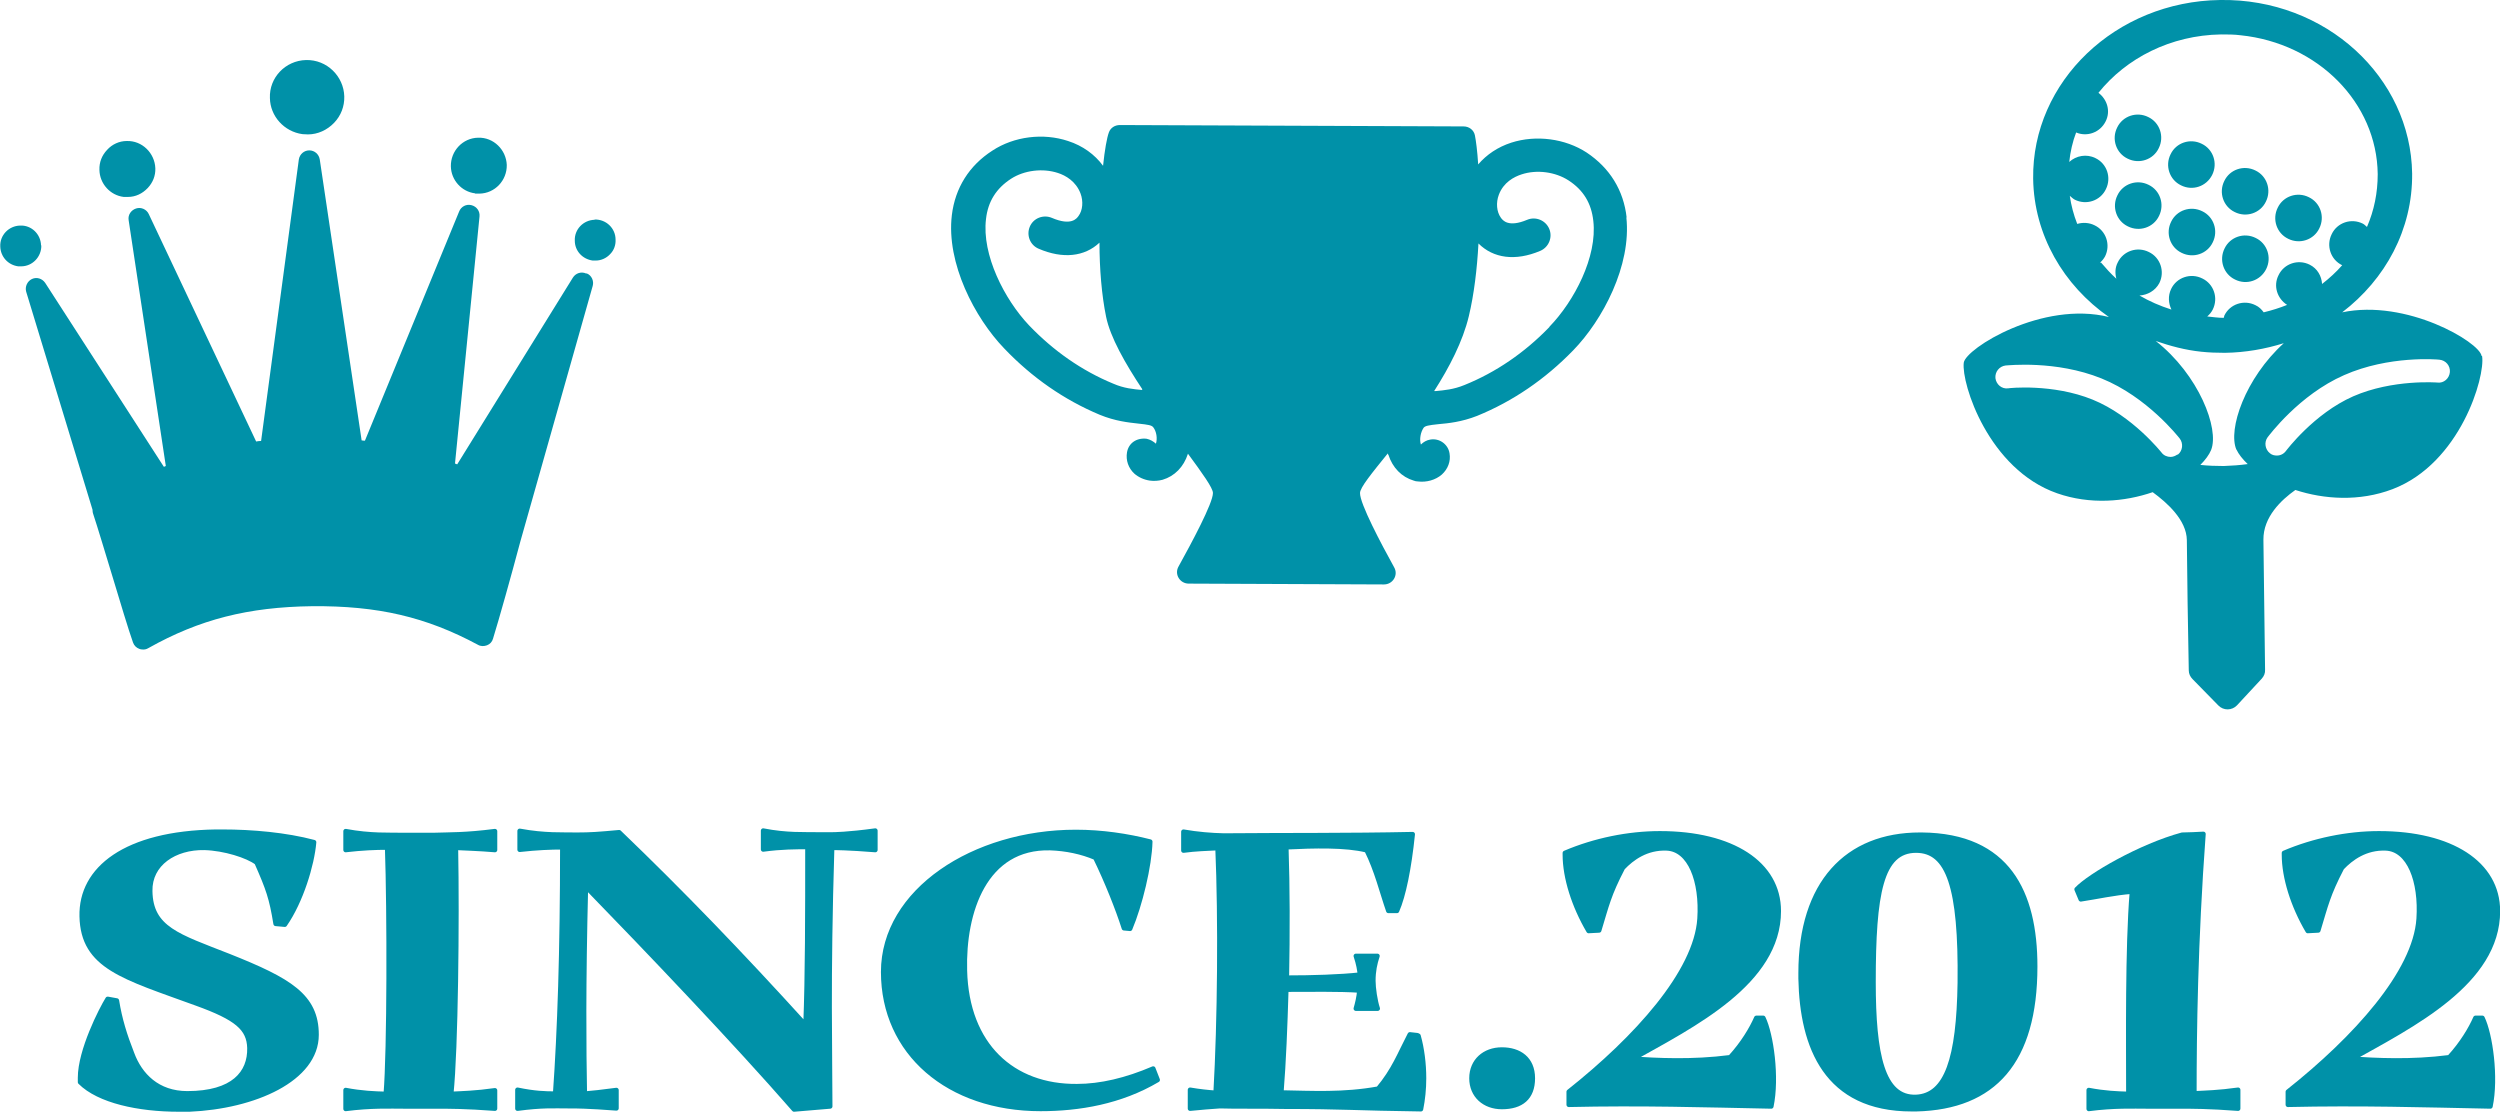 <?xml version="1.0" encoding="UTF-8"?><svg id="_レイヤー_2" xmlns="http://www.w3.org/2000/svg" viewBox="0 0 90.77 40.37"><defs><style>.cls-1,.cls-2{fill:#0091a8;}.cls-2{stroke:#0091a8;stroke-linejoin:round;stroke-width:.17px;}</style></defs><g id="_レイヤー_1-2"><path class="cls-1" d="M21.28,9.93c-.18-.08-.38-.01-.48.15l-4.2,6.78s-.05-.02-.08-.03l.89-8.97c.02-.19-.1-.36-.29-.41-.19-.05-.38.05-.45.23l-3.42,8.32s-.08,0-.12-.01l-1.52-10.2c-.03-.19-.19-.33-.38-.33-.19,0-.35.14-.38.33l-1.37,10.22c-.06,0-.12.01-.18.02l-3.9-8.26c-.08-.17-.28-.26-.46-.2-.18.06-.3.23-.27.42l1.35,8.93s-.04.02-.07.03L1.64,10.27c-.11-.16-.31-.22-.48-.14-.17.08-.26.28-.21.46l2.41,7.92s0,.09.02.14c.17.51.43,1.39.7,2.27.29.96.58,1.93.75,2.41.04.11.12.19.23.23.03.01.06.02.09.02.08.01.16,0,.24-.05,1.85-1.04,3.62-1.49,5.94-1.52,2.39-.02,4.14.39,6.02,1.4.1.06.22.06.33.02.11-.04.19-.13.22-.24.22-.71.66-2.28.99-3.52l2.63-9.29c.05-.18-.04-.38-.21-.45Z"/><path class="cls-1" d="M10.97,4.87c.07,0,.14.01.21.01.36,0,.7-.16.95-.42.25-.26.38-.6.37-.96-.02-.73-.63-1.34-1.39-1.32-.75.02-1.34.64-1.31,1.38.01.66.52,1.22,1.18,1.31Z"/><path class="cls-1" d="M17.25,7.03c.05,0,.1,0,.16,0,.56-.01,1-.48.99-1.04-.02-.55-.48-1.01-1.04-.99-.56.01-1,.48-.99,1.04.01.5.39.92.88.98Z"/><path class="cls-1" d="M21.59,7.98c-.41.01-.74.35-.72.76,0,.37.28.67.65.72.04,0,.08,0,.11,0,.2,0,.39-.09.52-.23.14-.14.21-.33.2-.53,0-.41-.34-.74-.76-.73Z"/><path class="cls-1" d="M4.49,7.15s.1,0,.16,0c.27,0,.52-.12.71-.32.19-.2.29-.45.28-.72-.02-.55-.48-1.01-1.04-.99-.27,0-.53.12-.71.32-.19.2-.29.45-.28.73.01.5.39.92.88.98Z"/><path class="cls-1" d="M1.49,8.91c-.01-.41-.35-.74-.76-.72-.41.01-.74.35-.72.76.01.37.28.67.65.72.04,0,.07,0,.11,0,.41,0,.74-.35.73-.76Z"/><path class="cls-1" d="M59.06,7.9c-.11-.99-.61-1.8-1.45-2.36-.78-.51-1.84-.65-2.74-.36-.49.16-.89.43-1.2.79-.03-.48-.08-.86-.12-1.06-.04-.19-.21-.32-.41-.32l-12.48-.05c-.18,0-.34.1-.4.27-.07.19-.15.63-.21,1.21-.3-.41-.74-.73-1.27-.9-.9-.3-1.96-.17-2.75.35-.84.54-1.35,1.35-1.47,2.34-.21,1.75.84,3.74,1.9,4.84,1.01,1.06,2.18,1.87,3.47,2.41.56.23,1.04.28,1.4.32.37.04.48.06.54.13.12.15.16.41.1.6h0c-.09-.08-.2-.15-.34-.18-.37-.04-.65.16-.71.49-.05.29.05.58.27.78.15.13.35.22.56.25.15.02.31.01.46-.03.44-.13.77-.47.92-.94,0,0,0,0,0-.01.53.72.91,1.25.91,1.43,0,.37-.78,1.82-1.25,2.67-.16.28.05.62.37.62l7.09.03c.32,0,.53-.34.37-.62-.47-.85-1.25-2.32-1.24-2.7,0-.2.43-.72,1.01-1.44,0,.02,0,.04.02.05.15.47.48.81.92.94.05.02.1.03.15.03.31.04.64-.05.87-.25.22-.2.33-.48.28-.77-.05-.33-.37-.56-.7-.5-.13.02-.25.09-.34.18h0c-.06-.19-.01-.45.1-.61.06-.07.17-.09.54-.13.35-.03.84-.08,1.4-.3,1.3-.53,2.47-1.33,3.49-2.38,1.07-1.1,2.12-3.08,1.93-4.83ZM41.47,14.16c-.32-.03-.66-.06-1.05-.23-1.14-.47-2.17-1.19-3.06-2.12-.89-.94-1.72-2.56-1.56-3.86.07-.63.37-1.11.91-1.46.48-.31,1.15-.39,1.7-.21.28.09.65.3.82.74.11.29.08.62-.07.82-.07.1-.27.37-.97.07-.31-.13-.67.01-.8.32-.13.31.01.67.32.8.88.38,1.67.29,2.21-.22,0,.95.08,1.91.24,2.69.15.74.69,1.69,1.32,2.64,0,0-.02,0-.02,0ZM56.25,11.88c-.9.93-1.94,1.64-3.08,2.1-.39.16-.73.19-1.05.22-.02,0-.04,0-.05,0,.55-.86,1.04-1.8,1.26-2.72.19-.79.3-1.72.35-2.64.54.54,1.34.65,2.24.27.31-.13.46-.49.33-.8-.13-.31-.49-.46-.8-.33-.69.29-.89.02-.96-.08-.15-.21-.18-.54-.07-.83.17-.45.55-.65.83-.74.55-.18,1.22-.09,1.7.22.54.35.83.83.9,1.47.15,1.3-.69,2.91-1.59,3.84Z"/><path class="cls-1" d="M90.1,12.92c-.08-.5-2.72-2.07-5.06-1.58,1.57-1.2,2.56-3.01,2.54-5.04-.05-3.49-3.13-6.36-6.97-6.3-3.79.05-6.84,2.96-6.79,6.49.03,2.04,1.1,3.87,2.75,5.02-2.41-.6-5.2,1.14-5.27,1.66-.09.76.9,3.87,3.39,4.74,1.2.42,2.45.31,3.47-.04.52.38,1.23,1.01,1.24,1.74,0,.57.05,3.91.07,4.73,0,.12.05.23.14.32l.93.95c.19.2.5.19.68,0l.9-.97c.08-.09.13-.2.12-.33l-.06-4.71c-.01-.83.65-1.45,1.16-1.81,1.04.34,2.32.43,3.53-.03,2.46-.94,3.37-4.08,3.25-4.83ZM76.25,9.54c.07-.07.13-.14.18-.23.21-.42.04-.93-.38-1.13-.2-.1-.43-.11-.63-.05-.13-.33-.22-.67-.27-1.02.06.05.11.1.18.14.42.21.93.04,1.13-.38.21-.42.04-.93-.38-1.13-.32-.16-.7-.09-.95.14.04-.37.12-.73.25-1.07.4.17.87,0,1.07-.4.19-.37.06-.8-.26-1.04,1.01-1.26,2.62-2.09,4.45-2.12.24,0,.48,0,.71.03,2.81.29,4.95,2.45,4.98,5.04,0,.68-.13,1.32-.39,1.92-.05-.04-.09-.09-.15-.12-.42-.21-.93-.04-1.13.38-.21.42-.04.93.38,1.13h0c-.22.25-.46.47-.73.68-.02-.29-.17-.56-.45-.7-.42-.21-.93-.04-1.13.38-.2.39-.05.85.31,1.08-.27.11-.56.2-.85.27-.08-.11-.17-.2-.3-.26-.42-.21-.93-.04-1.13.38-.01.03-.01.06-.02.08-.21,0-.4-.03-.6-.05.08-.07.15-.15.2-.25.21-.42.04-.93-.38-1.13-.42-.21-.93-.04-1.13.38-.12.25-.1.52.01.75-.41-.13-.8-.3-1.16-.51.29-.02.57-.17.72-.45.21-.42.04-.93-.38-1.13-.42-.21-.93-.04-1.13.38-.1.19-.1.4-.05.59-.2-.18-.38-.38-.55-.58ZM79.06,16.5c-.07.05-.16.09-.25.09-.12,0-.25-.05-.33-.16-.01-.01-1.05-1.33-2.5-1.92-1.45-.59-3.05-.42-3.07-.41-.23.03-.43-.14-.46-.37-.02-.23.14-.43.37-.46.07,0,1.82-.2,3.48.47,1.66.67,2.79,2.12,2.84,2.18.14.18.11.45-.07.59ZM81.2,16.32c.08.17.22.35.41.53-.29.04-.58.06-.87.07-.29,0-.57-.01-.85-.04.18-.18.32-.37.39-.54.31-.77-.45-2.74-2.01-3.96.52.18,1.07.33,1.65.39.28.03.57.04.86.04.75-.01,1.47-.14,2.14-.35-1.4,1.27-2.04,3.13-1.72,3.87ZM88.5,13.89s-1.62-.13-3.06.5c-1.43.63-2.43,1.97-2.44,1.98-.08.11-.2.17-.33.17-.09,0-.18-.02-.25-.08-.18-.14-.22-.4-.09-.58.05-.06,1.14-1.54,2.78-2.26,1.63-.72,3.39-.57,3.46-.56.23.02.4.22.38.45-.02.23-.22.41-.45.38Z"/><path class="cls-1" d="M77.25,5.76c.42.21.93.04,1.13-.38.21-.42.04-.93-.38-1.13-.42-.21-.93-.04-1.13.38-.21.42-.04.93.38,1.13Z"/><path class="cls-1" d="M83.08,8.67c.42.21.93.04,1.13-.38.21-.42.04-.93-.38-1.13-.42-.21-.93-.04-1.13.38-.21.42-.04.93.38,1.13Z"/><path class="cls-1" d="M81.14,7.7c.42.21.93.04,1.13-.38.21-.42.04-.93-.38-1.13-.42-.21-.93-.04-1.13.38-.21.42-.04.93.38,1.13Z"/><path class="cls-1" d="M79.19,6.73c.42.21.92.04,1.13-.38.21-.42.04-.93-.38-1.13-.42-.21-.93-.04-1.13.38-.21.42-.04.93.38,1.13Z"/><path class="cls-1" d="M81.9,8.64c-.42-.21-.93-.04-1.13.38-.21.42-.04.93.38,1.13.42.21.92.04,1.13-.38.21-.42.04-.93-.38-1.13Z"/><path class="cls-1" d="M79.96,7.67c-.42-.21-.93-.04-1.13.38-.21.42-.04.93.38,1.13.42.21.93.04,1.13-.38.21-.42.04-.93-.38-1.13Z"/><path class="cls-1" d="M78.01,6.71c-.42-.21-.93-.04-1.13.38-.21.42-.04.93.38,1.13.42.21.93.04,1.13-.38.21-.42.04-.93-.38-1.13Z"/><path class="cls-2" d="M6.49,40.28c-1.46,0-2.9-.31-3.58-.99v-.16c0-.99.77-2.49,1-2.86l.33.06c.11.68.29,1.26.55,1.92.29.79.93,1.45,2.01,1.45,1.68,0,2.28-.75,2.26-1.65-.02-.71-.46-1.09-1.93-1.62-2.63-.96-4.12-1.32-4.16-3.16-.04-1.73,1.59-3.02,4.87-3.07h.22c1.11,0,2.32.11,3.34.38-.07.82-.47,2.14-1.06,2.99l-.33-.03c-.15-.93-.27-1.27-.69-2.22-.33-.25-1.17-.52-1.9-.54-1.08-.02-1.99.58-1.97,1.57.02,1.37,1.02,1.64,2.85,2.36,2.21.88,3.19,1.45,3.19,2.86,0,1.61-2.25,2.61-4.62,2.71h-.38Z"/><path class="cls-2" d="M17.97,30.86c-.6-.05-1.04-.06-1.42-.08.05,2.63,0,7.33-.17,8.94.4-.02.89-.03,1.59-.13v.66c-1.08-.08-1.62-.08-2.21-.08h-1.09c-.51,0-1.19-.03-2.12.09v-.68c.57.11,1.06.13,1.46.14.13-1.59.13-6.62.05-8.95-.42,0-.91.02-1.51.09v-.68c.91.17,1.59.13,2.12.14h1.09c.55-.02,1.13,0,2.21-.14v.66Z"/><path class="cls-2" d="M31.78,30.86c-.99-.08-1.5-.08-1.57-.08-.15,4.85-.07,7.47-.07,9.39l-1.31.11c-2.08-2.39-5.35-5.82-7.56-8.09-.09,3.63-.07,5.85-.04,7.52.25-.02.64-.06,1.15-.13v.66c-1.02-.08-1.55-.08-1.59-.08h-.18c-.49,0-.93-.03-1.82.09v-.68c.62.13,1.02.14,1.37.14.16-2.26.26-5.14.26-8.95-.42,0-.93.02-1.55.09v-.68c.91.17,1.57.13,2.1.14.46,0,.75-.02,1.51-.09,2.26,2.17,4.42,4.41,6.77,7,.07-1.83.07-3.98.07-6.47-.42,0-.95,0-1.61.09v-.68c.86.17,1.5.13,2.01.14h.49c.05,0,.55,0,1.57-.14v.66Z"/><path class="cls-2" d="M42.03,39.21c-1.35.8-2.86,1.05-4.25,1.05-3.34,0-5.71-2.03-5.71-4.97s3.29-5.08,6.99-5.08c.95,0,1.88.14,2.7.35-.02.87-.37,2.31-.73,3.16l-.22-.02c-.22-.69-.62-1.7-1.04-2.56-.49-.21-1.06-.33-1.64-.35-2.37-.06-3.16,2.31-3.1,4.45.07,2.71,1.73,4.22,4.07,4.2.86,0,1.79-.22,2.77-.64l.16.41Z"/><path class="cls-2" d="M51.5,37.61c.13.46.2,1.01.2,1.54,0,.39-.04.77-.11,1.12-2.34-.03-2.81-.09-4.93-.09-.97-.02-1.77,0-2.37-.02-.31.02-.68.05-1.08.09v-.68c.35.06.64.09.93.11.15-2.61.18-6.32.07-8.89-.38.02-.8.03-1.24.09v-.68c.51.09,1.02.13,1.46.14,2.28-.02,4.49,0,6.86-.05-.13,1.26-.33,2.23-.57,2.78h-.31c-.24-.69-.42-1.46-.79-2.2-.75-.19-1.92-.16-2.92-.11.05,1.48.05,3.13.02,4.74.93,0,1.92-.03,2.66-.11-.02-.17-.05-.38-.15-.68h.78c-.09.27-.15.55-.15.9,0,.27.07.74.16,1.01h-.79c.05-.17.11-.42.13-.66-.75-.05-1.77-.03-2.66-.03-.04,1.34-.09,2.63-.18,3.74,1.11.02,2.26.09,3.52-.14.57-.68.77-1.24,1.15-1.97l.27.03Z"/><path class="cls-2" d="M53.43,39.15c0-.63.47-1.04,1.1-1.04s1.12.33,1.12,1.04-.42,1.04-1.12,1.04c-.63,0-1.1-.41-1.1-1.04Z"/><path class="cls-2" d="M59.24,38.44c.91.06,2.19.13,3.58-.05.46-.5.78-1.04.95-1.43h.25c.29.6.51,2.16.29,3.21-2.45-.05-4.74-.12-7.35-.06v-.47c2.45-1.94,4.62-4.34,4.75-6.28.09-1.37-.35-2.53-1.2-2.56-.73-.03-1.26.36-1.59.71-.51.98-.58,1.35-.86,2.27l-.38.02c-.53-.9-.86-1.93-.86-2.77v-.06c1.08-.46,2.3-.71,3.45-.71,2.61,0,4.31,1.09,4.31,2.82,0,2.6-3.12,4.14-5.33,5.38Z"/><path class="cls-2" d="M69.57,40.27h-.16c-3.1,0-3.98-2.25-4.03-4.74v-.2c0-3.27,1.68-5.02,4.33-5.02h.07c3.12.03,4.11,2.09,4.11,4.78,0,3.46-1.5,5.11-4.31,5.18ZM68.02,35.66c0,2.63.33,4.22,1.55,4.17,1.11-.05,1.55-1.4,1.59-4.15.04-3.48-.42-4.8-1.59-4.8-1.28,0-1.55,1.57-1.55,4.78Z"/><path class="cls-2" d="M81.26,39.59v.66c-1.08-.08-1.62-.08-2.21-.08h-1.09c-.51,0-1.19-.03-2.12.09v-.68c.57.11,1.04.13,1.44.14,0-1.93-.04-5.3.13-7.35-.66.05-1.26.19-1.86.28l-.15-.36c.47-.5,2.32-1.57,3.83-1.98.24,0,.55-.02.77-.03-.29,3.93-.33,7.25-.33,9.42.4-.02.89-.03,1.59-.13Z"/><path class="cls-2" d="M85.35,38.44c.91.06,2.19.13,3.58-.05.46-.5.78-1.04.95-1.43h.25c.29.6.51,2.16.29,3.21-2.45-.05-4.74-.12-7.35-.06v-.47c2.45-1.94,4.62-4.34,4.75-6.28.09-1.37-.35-2.53-1.2-2.56-.73-.03-1.26.36-1.59.71-.51.98-.58,1.35-.86,2.27l-.38.02c-.53-.9-.86-1.93-.86-2.77v-.06c1.08-.46,2.3-.71,3.45-.71,2.61,0,4.31,1.09,4.31,2.82,0,2.6-3.12,4.14-5.33,5.38Z"/></g></svg>